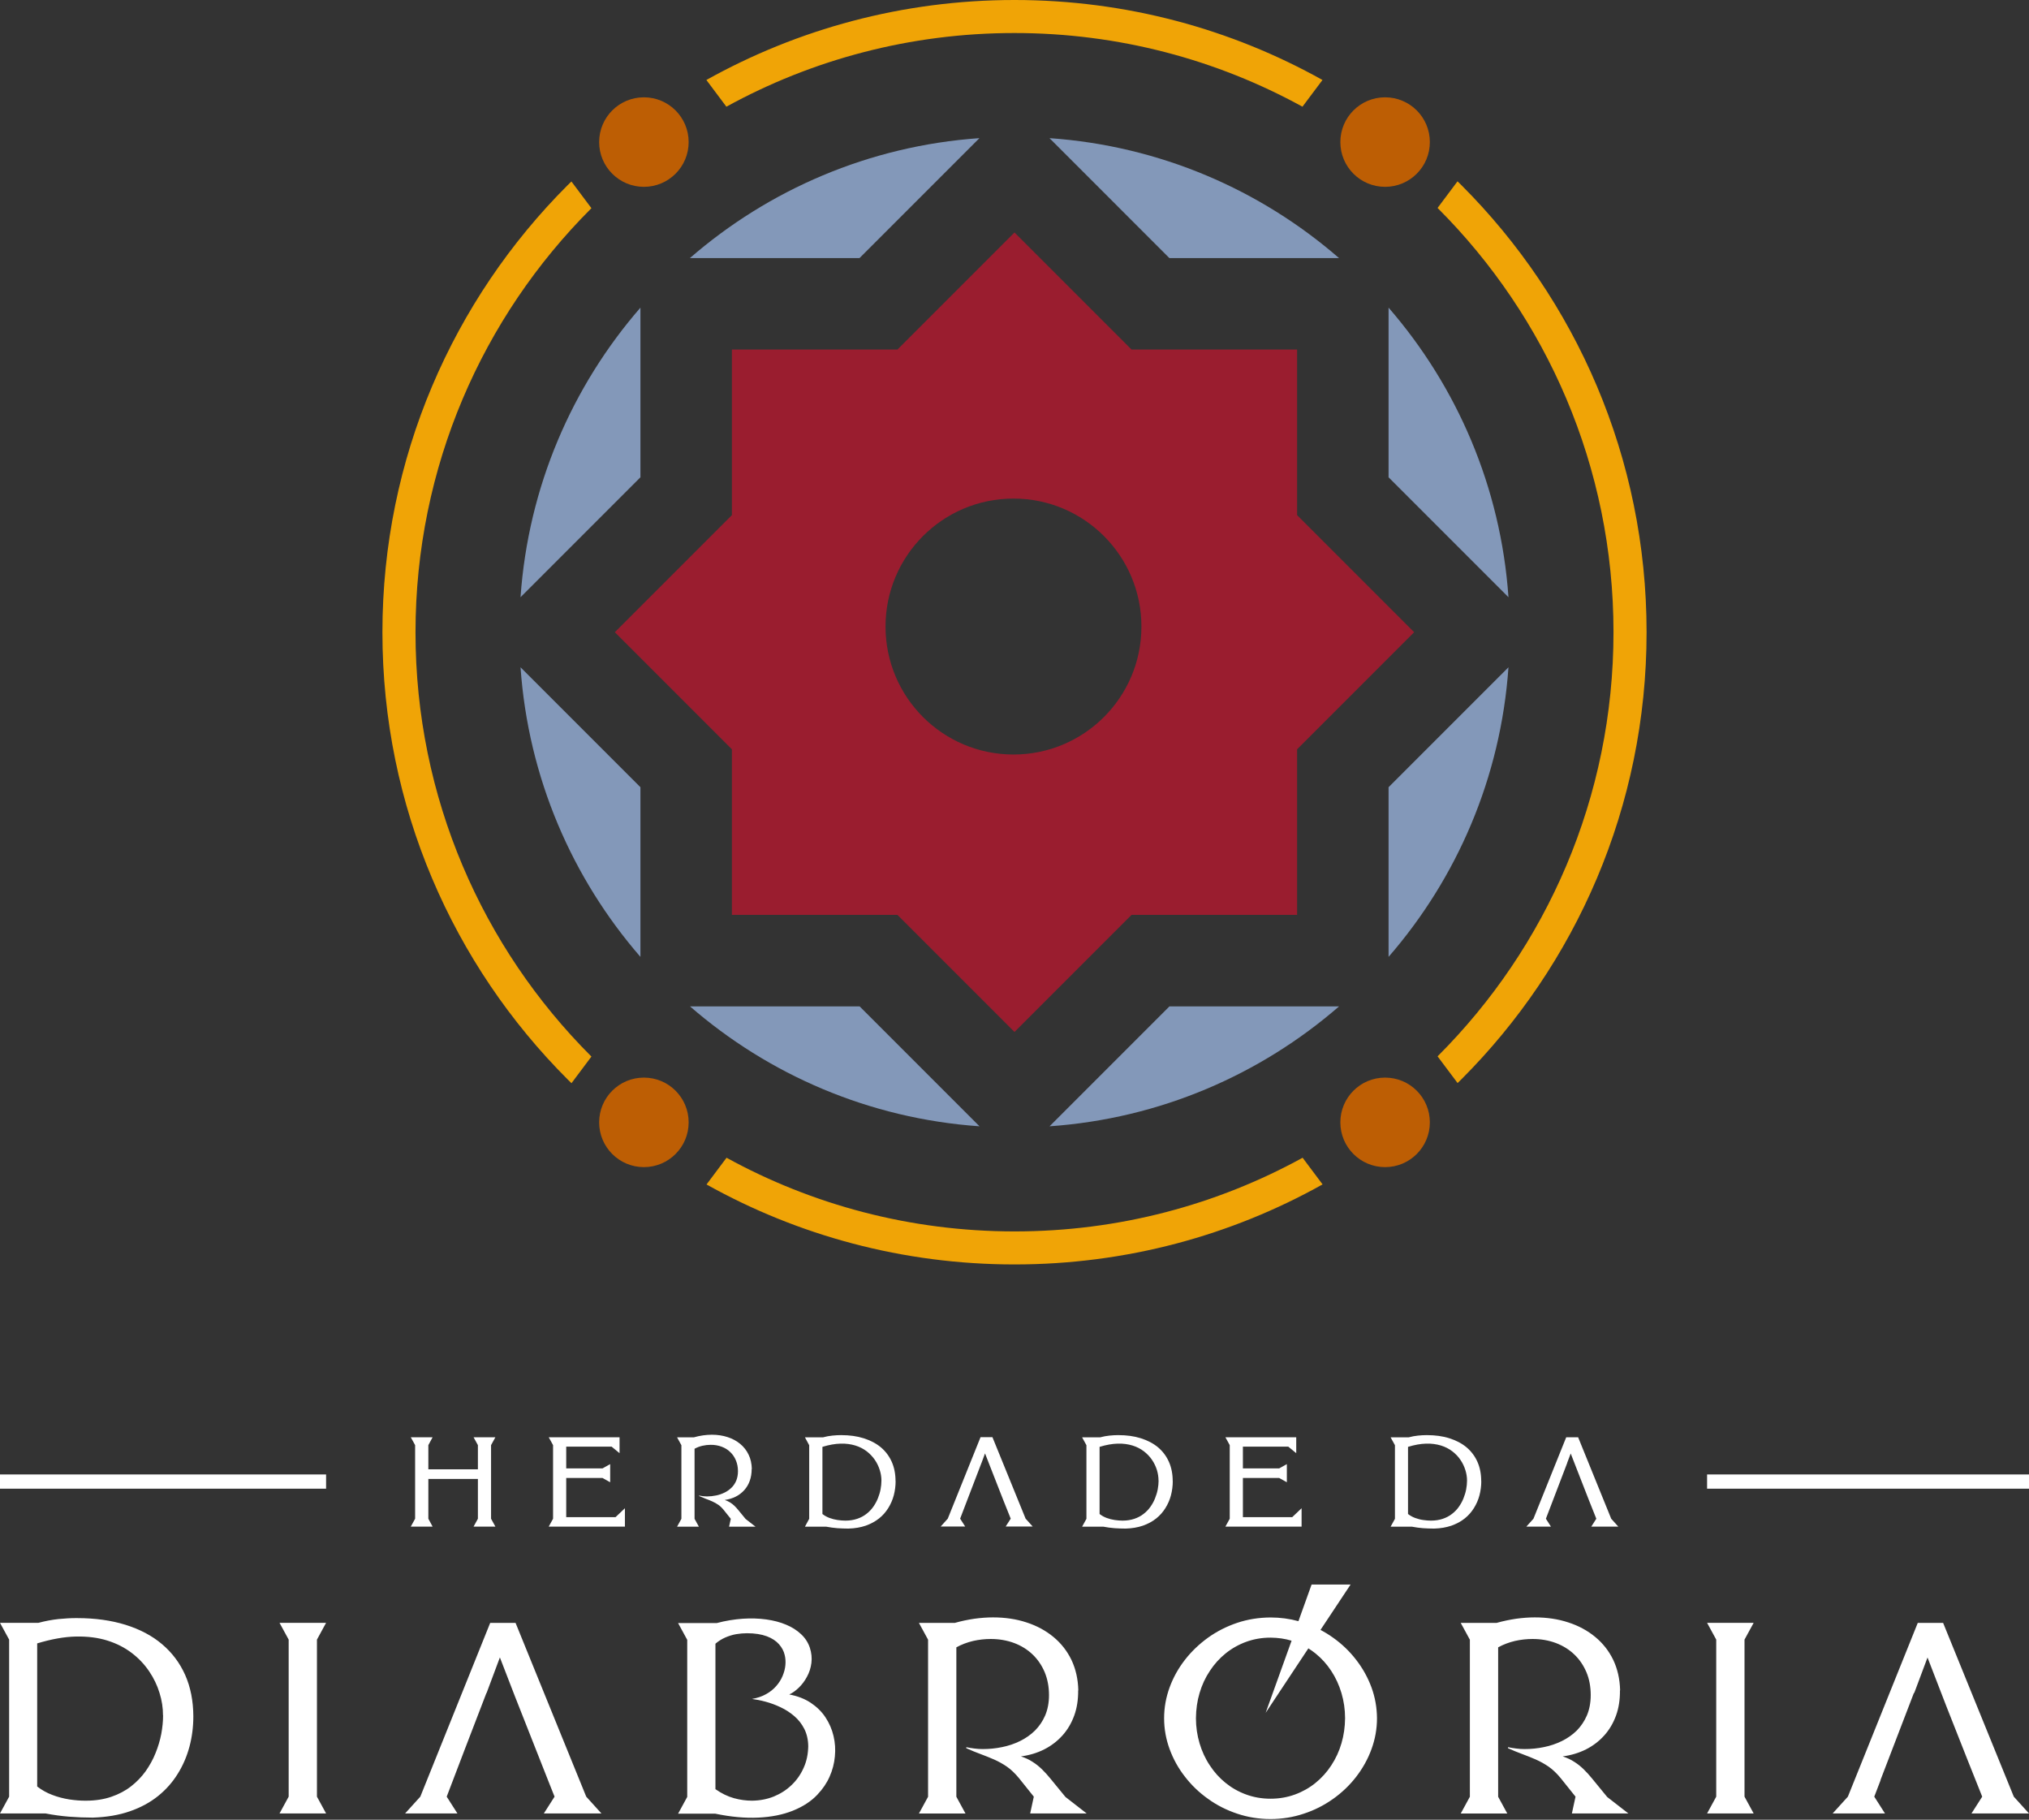 <svg xmlns="http://www.w3.org/2000/svg" width="300" height="269" viewBox="0 0 300 269" fill="none"><rect x="0" y="0" width="300" height="269" fill="#333333" stroke="none"/><path fill-rule="evenodd" clip-rule="evenodd" d="M24.101 253.569C24.101 252.474 23.938 251.367 23.589 250.26C23.251 249.142 22.738 248.07 22.051 247.057C21.364 246.043 20.513 245.135 19.488 244.354C18.451 243.562 17.252 242.945 15.877 242.514C14.503 242.083 12.942 241.885 11.218 241.92C9.494 241.955 7.583 242.304 5.498 242.933V264.087C6.174 264.611 6.919 265.031 7.735 265.334C8.55 265.648 9.377 265.858 10.239 265.998C11.101 266.126 11.928 266.196 12.732 266.184C14.107 266.184 15.353 265.986 16.448 265.613C17.543 265.24 18.521 264.728 19.36 264.076C20.199 263.423 20.921 262.678 21.527 261.839C22.121 260.989 22.622 260.103 22.994 259.16C23.379 258.216 23.659 257.273 23.845 256.318C24.02 255.362 24.113 254.442 24.113 253.569H24.101ZM252.403 220.067H300V217.959H252.403V220.067ZM0 220.067H48.214V217.959H0V220.067ZM72.606 224.505V213.625L73.247 212.46H70.02L70.661 213.625V217.201H63.334V213.625L63.963 212.46H60.736L61.377 213.625V224.505L60.736 225.67H63.963L63.334 224.505V218.622H70.661V224.505L70.02 225.67H73.247L72.606 224.505ZM92.409 222.944L91.011 224.272H83.719V218.483H89.089L90.219 219.112V216.433L89.089 217.062H83.719V213.847H90.429L91.605 214.813V212.46H81.133L81.774 213.625V224.505L81.133 225.67H92.397V222.944H92.409ZM111.163 217.143C111.14 216.363 110.989 215.652 110.686 215.035C110.383 214.406 109.975 213.881 109.439 213.439C108.903 212.996 108.286 212.67 107.576 212.437C106.865 212.204 106.084 212.088 105.246 212.088C104.826 212.088 104.395 212.123 103.953 212.181C103.51 212.239 103.056 212.344 102.59 212.472H100.109L100.749 213.637V224.517L100.109 225.682H103.335L102.695 224.517V214.161C103.056 213.963 103.452 213.812 103.86 213.718C104.267 213.625 104.675 213.579 105.094 213.579C105.677 213.579 106.213 213.672 106.702 213.858C107.191 214.045 107.622 214.301 107.972 214.65C108.333 214.988 108.612 215.407 108.81 215.885C109.008 216.363 109.113 216.898 109.113 217.481C109.113 218.005 109.02 218.471 108.857 218.879C108.682 219.286 108.449 219.636 108.146 219.927C107.843 220.218 107.506 220.463 107.11 220.649C106.725 220.836 106.306 220.987 105.863 221.069C105.421 221.162 104.978 221.208 104.524 221.208C104.337 221.208 104.139 221.197 103.941 221.174C103.743 221.15 103.557 221.115 103.37 221.08V221.15C103.708 221.302 104.034 221.43 104.349 221.558C104.675 221.674 104.99 221.803 105.304 221.942C105.619 222.082 105.91 222.245 106.201 222.443C106.492 222.641 106.76 222.909 107.016 223.224L108.053 224.517L107.797 225.682H111.711L110.243 224.54L109.171 223.235C109.008 223.026 108.822 222.828 108.624 222.63C108.426 222.432 108.205 222.257 107.96 222.105C107.715 221.954 107.447 221.826 107.156 221.733C107.739 221.651 108.286 221.488 108.775 221.243C109.265 220.999 109.684 220.673 110.045 220.277C110.394 219.881 110.674 219.426 110.86 218.89C111.047 218.366 111.14 217.784 111.14 217.143H111.163ZM130.325 218.867C130.325 218.355 130.244 217.83 130.081 217.318C129.918 216.794 129.685 216.293 129.359 215.815C129.032 215.338 128.636 214.918 128.159 214.545C127.669 214.173 127.11 213.881 126.47 213.683C125.817 213.485 125.095 213.381 124.28 213.404C123.464 213.427 122.579 213.579 121.601 213.881V223.806C121.915 224.051 122.264 224.249 122.649 224.389C123.033 224.528 123.418 224.633 123.825 224.691C124.233 224.75 124.618 224.785 124.99 224.785C125.643 224.785 126.213 224.691 126.738 224.517C127.25 224.342 127.704 224.109 128.1 223.794C128.497 223.492 128.834 223.142 129.114 222.746C129.393 222.35 129.626 221.931 129.801 221.488C129.976 221.045 130.116 220.603 130.197 220.16C130.279 219.717 130.325 219.286 130.325 218.867ZM132.422 218.937C132.422 219.659 132.329 220.358 132.154 221.034C131.979 221.709 131.7 222.338 131.339 222.921C130.978 223.503 130.523 224.027 129.964 224.47C129.405 224.913 128.753 225.262 128.007 225.53C127.25 225.786 126.4 225.938 125.445 225.961C124.897 225.961 124.35 225.938 123.802 225.903C123.255 225.856 122.707 225.786 122.171 225.682H119.015L119.644 224.517V213.637L119.015 212.472H121.682C122.16 212.344 122.614 212.262 123.068 212.216C123.523 212.169 123.954 212.146 124.361 212.146C125.608 212.146 126.714 212.297 127.704 212.612C128.695 212.926 129.545 213.369 130.244 213.951C130.943 214.545 131.479 215.256 131.851 216.095C132.224 216.933 132.41 217.889 132.41 218.949L132.422 218.937ZM145.108 216.293L145.643 214.848L146.261 216.433L148.358 221.791L149.441 224.493L148.695 225.658H152.691L151.642 224.493L146.738 212.449H144.979L140.134 224.493L139.085 225.658H142.708L141.962 224.493L143.232 221.174L145.108 216.281V216.293ZM171.294 218.867C171.294 218.355 171.212 217.83 171.061 217.318C170.898 216.794 170.665 216.293 170.339 215.815C170.024 215.338 169.616 214.918 169.139 214.545C168.65 214.173 168.09 213.881 167.45 213.683C166.797 213.485 166.075 213.381 165.26 213.404C164.444 213.427 163.559 213.579 162.581 213.881V223.806C162.895 224.051 163.245 224.249 163.629 224.389C164.013 224.528 164.398 224.633 164.805 224.691C165.213 224.75 165.598 224.785 165.97 224.785C166.623 224.785 167.193 224.691 167.718 224.517C168.23 224.342 168.684 224.109 169.081 223.794C169.477 223.492 169.814 223.142 170.094 222.746C170.374 222.35 170.606 221.931 170.781 221.488C170.956 221.045 171.096 220.603 171.177 220.16C171.259 219.717 171.305 219.286 171.305 218.867H171.294ZM173.402 218.937C173.402 219.659 173.309 220.358 173.134 221.034C172.96 221.709 172.68 222.338 172.319 222.921C171.958 223.503 171.503 224.027 170.944 224.47C170.397 224.913 169.733 225.262 168.987 225.53C168.23 225.786 167.38 225.938 166.425 225.961C165.877 225.961 165.33 225.938 164.782 225.903C164.223 225.856 163.687 225.786 163.151 225.682H159.995L160.635 224.517V213.637L159.995 212.472H162.662C163.14 212.344 163.594 212.262 164.048 212.216C164.503 212.169 164.934 212.146 165.341 212.146C166.588 212.146 167.694 212.297 168.684 212.612C169.675 212.926 170.525 213.369 171.224 213.951C171.923 214.545 172.459 215.256 172.831 216.095C173.204 216.933 173.391 217.889 173.391 218.949L173.402 218.937ZM192.459 222.944L191.062 224.272H183.77V218.483H189.14L190.269 219.112V216.433L189.14 217.062H183.77V213.847H190.479L191.656 214.813V212.46H181.183L181.824 213.625V224.505L181.183 225.67H192.448V222.944H192.459ZM216.91 218.867C216.91 218.355 216.828 217.83 216.665 217.318C216.502 216.794 216.269 216.293 215.943 215.815C215.629 215.338 215.221 214.918 214.743 214.545C214.254 214.173 213.695 213.881 213.054 213.683C212.402 213.485 211.68 213.381 210.864 213.404C210.049 213.427 209.164 213.579 208.185 213.881V223.806C208.5 224.051 208.849 224.249 209.234 224.389C209.618 224.528 210.002 224.633 210.41 224.691C210.818 224.75 211.202 224.785 211.575 224.785C212.227 224.785 212.798 224.691 213.322 224.517C213.835 224.342 214.289 224.109 214.685 223.794C215.081 223.492 215.419 223.142 215.699 222.746C215.978 222.35 216.211 221.931 216.386 221.488C216.561 221.045 216.7 220.603 216.782 220.16C216.863 219.717 216.91 219.286 216.91 218.867ZM219.018 218.937C219.018 219.659 218.925 220.358 218.75 221.034C218.576 221.709 218.296 222.338 217.935 222.921C217.574 223.503 217.12 224.027 216.561 224.47C216.013 224.913 215.349 225.262 214.604 225.53C213.846 225.786 212.996 225.938 212.041 225.961C211.493 225.961 210.946 225.938 210.398 225.903C209.839 225.856 209.303 225.786 208.768 225.682H205.611L206.251 224.517V213.637L205.611 212.472H208.278C208.756 212.344 209.21 212.262 209.665 212.216C210.119 212.169 210.55 212.146 210.958 212.146C212.204 212.146 213.322 212.297 214.301 212.612C215.291 212.926 216.141 213.369 216.84 213.951C217.539 214.545 218.075 215.256 218.448 216.095C218.82 216.933 219.007 217.889 219.007 218.949L219.018 218.937ZM231.715 216.246L232.24 214.86L232.869 216.479L234.93 221.756L236.025 224.505L235.28 225.67H239.275L238.227 224.505L233.335 212.46H231.576L226.73 224.505L225.681 225.67H229.316L228.57 224.505L229.502 222.07L229.84 221.185L231.727 216.246H231.715ZM193.927 234.232H199.693L195.243 240.941C195.884 241.279 196.501 241.652 197.096 242.083C198.412 243.015 199.553 244.11 200.52 245.368C201.487 246.614 202.244 247.977 202.78 249.433C203.316 250.901 203.584 252.415 203.596 254C203.596 255.584 203.316 257.11 202.78 258.577C202.244 260.045 201.487 261.396 200.52 262.654C199.553 263.901 198.412 264.996 197.096 265.928C195.779 266.86 194.346 267.594 192.774 268.106C191.213 268.63 189.571 268.898 187.847 268.898C186.134 268.898 184.492 268.63 182.931 268.106C181.358 267.582 179.925 266.86 178.621 265.916C177.304 264.984 176.163 263.889 175.196 262.631C174.218 261.385 173.472 260.022 172.936 258.566C172.4 257.098 172.121 255.584 172.121 254C172.121 252.415 172.4 250.901 172.936 249.433C173.472 247.966 174.229 246.614 175.196 245.368C176.163 244.121 177.316 243.026 178.621 242.083C179.925 241.151 181.37 240.417 182.931 239.893C184.492 239.369 186.134 239.112 187.847 239.101C189.279 239.101 190.666 239.287 191.982 239.648L193.927 234.232ZM193.45 243.667L187.136 253.196L190.968 242.537C189.99 242.234 188.965 242.095 187.858 242.083C186.577 242.083 185.377 242.293 184.259 242.7C183.14 243.108 182.127 243.679 181.218 244.413C180.31 245.147 179.529 246.009 178.877 247.01C178.213 248 177.712 249.095 177.363 250.272C177.013 251.448 176.839 252.695 176.827 253.988C176.827 255.281 177.013 256.527 177.363 257.704C177.712 258.88 178.213 259.975 178.877 260.965C179.529 261.967 180.31 262.829 181.218 263.563C182.127 264.297 183.14 264.868 184.259 265.275C185.377 265.683 186.577 265.893 187.858 265.893C189.14 265.893 190.339 265.683 191.458 265.275C192.576 264.868 193.589 264.297 194.498 263.563C195.407 262.829 196.187 261.967 196.839 260.965C197.492 259.975 198.004 258.88 198.342 257.704C198.691 256.527 198.866 255.281 198.878 253.988C198.878 252.695 198.691 251.448 198.342 250.272C197.993 249.095 197.492 248 196.839 247.01C196.187 246.009 195.407 245.147 194.498 244.413C194.16 244.145 193.811 243.9 193.45 243.667ZM283.028 250.272L284.996 245.018L287.792 252.252L290.902 260.127L293.081 265.59L291.496 268.071H300L297.752 265.59L287.303 239.905H283.552L273.22 265.59L270.971 268.071H278.706L277.122 265.59L278.066 263.132H278.042L282.981 250.26H283.005L283.028 250.272ZM257.937 265.59V242.374L259.288 239.893H252.403L253.755 242.374V265.59L252.403 268.071H259.288L257.937 265.59ZM239.543 249.888C239.508 248.21 239.159 246.707 238.53 245.379C237.889 244.052 237.004 242.922 235.862 241.978C234.732 241.046 233.405 240.324 231.89 239.835C230.376 239.334 228.722 239.089 226.928 239.089C226.043 239.089 225.122 239.159 224.179 239.287C223.235 239.427 222.268 239.625 221.278 239.905H215.978L217.329 242.386V265.602L215.978 268.083H222.862L221.511 265.602V243.516C222.292 243.085 223.119 242.782 223.992 242.572C224.866 242.374 225.74 242.281 226.613 242.281C227.86 242.281 229.001 242.491 230.038 242.875C231.086 243.271 231.995 243.83 232.764 244.564C233.533 245.298 234.127 246.172 234.558 247.185C234.989 248.198 235.198 249.34 235.198 250.586C235.198 251.705 235 252.706 234.639 253.569C234.266 254.431 233.766 255.176 233.137 255.817C232.496 256.446 231.762 256.958 230.935 257.366C230.108 257.774 229.211 258.077 228.279 258.263C227.336 258.461 226.38 258.554 225.414 258.554C225.006 258.554 224.598 258.531 224.179 258.473C223.771 258.426 223.363 258.356 222.967 258.275V258.426C223.678 258.752 224.377 259.032 225.064 259.288C225.751 259.544 226.427 259.812 227.091 260.103C227.743 260.395 228.384 260.744 229.001 261.175C229.619 261.606 230.189 262.165 230.749 262.841L232.95 265.59L232.414 268.071H240.766L237.633 265.637L235.35 262.852C234.989 262.41 234.604 261.979 234.173 261.559C233.742 261.14 233.288 260.767 232.764 260.441C232.251 260.103 231.681 259.847 231.051 259.637C232.298 259.474 233.451 259.125 234.499 258.601C235.536 258.077 236.433 257.389 237.19 256.551C237.947 255.712 238.53 254.722 238.938 253.603C239.345 252.485 239.532 251.25 239.52 249.888H239.543ZM159.435 249.888C159.4 248.21 159.051 246.707 158.422 245.379C157.781 244.052 156.896 242.922 155.754 241.978C154.625 241.046 153.297 240.324 151.782 239.835C150.268 239.334 148.614 239.089 146.82 239.089C145.935 239.089 145.014 239.159 144.071 239.287C143.127 239.427 142.16 239.625 141.17 239.905H135.87L137.221 242.386V265.602L135.87 268.083H142.755L141.403 265.602V243.516C142.184 243.085 143.011 242.782 143.884 242.572C144.758 242.374 145.632 242.281 146.505 242.281C147.752 242.281 148.893 242.491 149.942 242.875C150.99 243.271 151.899 243.83 152.668 244.564C153.436 245.298 154.03 246.172 154.461 247.185C154.881 248.198 155.102 249.34 155.102 250.586C155.102 251.705 154.904 252.706 154.543 253.569C154.17 254.431 153.669 255.176 153.029 255.817C152.388 256.446 151.654 256.958 150.827 257.366C150 257.774 149.103 258.077 148.171 258.263C147.228 258.461 146.272 258.554 145.306 258.554C144.898 258.554 144.49 258.531 144.071 258.473C143.663 258.426 143.255 258.356 142.871 258.275V258.426C143.582 258.752 144.28 259.032 144.968 259.288C145.655 259.544 146.331 259.812 146.995 260.103C147.647 260.395 148.288 260.744 148.905 261.175C149.522 261.606 150.093 262.165 150.652 262.841L152.854 265.59L152.318 268.071H160.67L157.537 265.637L155.254 262.852C154.892 262.41 154.508 261.979 154.077 261.559C153.646 261.14 153.192 260.767 152.668 260.441C152.155 260.103 151.584 259.847 150.955 259.637C152.202 259.474 153.355 259.125 154.392 258.601C155.428 258.077 156.325 257.389 157.082 256.551C157.84 255.712 158.422 254.722 158.83 253.603C159.237 252.485 159.424 251.25 159.412 249.888H159.435ZM119.504 258.135C119.48 259.276 119.271 260.348 118.828 261.315C118.397 262.293 117.803 263.144 117.046 263.866C116.289 264.6 115.403 265.159 114.413 265.567C113.423 265.963 112.34 266.172 111.198 266.184C110.325 266.184 109.428 266.068 108.507 265.811C107.587 265.555 106.679 265.112 105.782 264.483V242.98C106.224 242.595 106.714 242.293 107.238 242.06C107.762 241.838 108.298 241.664 108.845 241.57C109.404 241.477 109.94 241.431 110.453 241.431C111.629 241.431 112.608 241.594 113.388 241.885C114.157 242.176 114.751 242.572 115.182 243.061C115.613 243.551 115.893 244.075 116.021 244.646C116.137 245.112 116.172 245.601 116.126 246.137C116.079 246.661 115.939 247.197 115.718 247.733C115.497 248.268 115.182 248.769 114.774 249.235C114.367 249.701 113.866 250.109 113.272 250.435C112.678 250.773 111.979 251.006 111.187 251.146C111.792 251.227 112.468 251.355 113.202 251.553C113.936 251.751 114.67 252.019 115.403 252.369C116.137 252.707 116.813 253.149 117.43 253.673C118.048 254.198 118.549 254.838 118.921 255.572C119.294 256.318 119.492 257.168 119.504 258.146V258.135ZM120.89 265.252C121.647 264.46 122.241 263.586 122.661 262.631C123.092 261.676 123.348 260.674 123.441 259.649C123.546 258.612 123.476 257.611 123.243 256.62C123.01 255.63 122.614 254.722 122.055 253.871C121.496 253.021 120.762 252.31 119.877 251.716C118.98 251.122 117.92 250.715 116.696 250.482C117.186 250.26 117.663 249.911 118.118 249.468C118.584 249.014 118.991 248.478 119.317 247.861C119.655 247.243 119.877 246.568 119.97 245.834C120.063 245.1 119.993 244.343 119.737 243.562C119.48 242.805 119.061 242.153 118.455 241.582C117.85 241.011 117.116 240.534 116.242 240.173C115.368 239.8 114.378 239.543 113.295 239.392C112.2 239.241 111.035 239.206 109.8 239.287C108.566 239.38 107.296 239.578 105.98 239.928H100.26L101.611 242.409V265.625L100.26 268.106H105.758C108.065 268.584 110.185 268.782 112.118 268.688C114.052 268.595 115.753 268.257 117.232 267.663C118.712 267.069 119.935 266.277 120.878 265.275L120.89 265.252ZM71.942 250.272L73.911 245.007L76.136 250.761L81.215 263.633L81.995 265.59L80.411 268.071H88.926L86.678 265.59L76.229 239.905H72.478L62.146 265.59L59.898 268.071H67.632L66.048 265.59L68.751 258.508L71.919 250.272H71.942ZM46.863 265.59V242.374L48.214 239.893H41.33L42.681 242.374V265.59L41.33 268.071H48.214L46.863 265.59ZM28.586 253.72C28.586 255.258 28.399 256.749 28.015 258.193C27.631 259.626 27.06 260.965 26.279 262.212C25.511 263.458 24.532 264.565 23.356 265.508C22.179 266.452 20.781 267.209 19.185 267.757C17.578 268.316 15.761 268.619 13.734 268.688C12.569 268.688 11.404 268.642 10.216 268.549C9.039 268.456 7.875 268.292 6.733 268.071H0L1.351 265.59V242.374L0 239.893H5.685C6.698 239.625 7.688 239.439 8.655 239.334C9.622 239.241 10.542 239.182 11.416 239.194C14.06 239.194 16.448 239.532 18.556 240.184C20.676 240.848 22.482 241.792 23.961 243.05C25.452 244.308 26.594 245.834 27.386 247.616C28.178 249.41 28.574 251.437 28.586 253.697V253.72Z" fill="white"></path><path fill-rule="evenodd" clip-rule="evenodd" d="M108.216 76.147V51.673H132.69L150 34.364L167.31 51.673H191.784V76.147L209.094 93.457L191.784 110.767V135.241H167.31L150 152.551L132.69 135.241H108.216V110.767L90.906 93.457L108.216 76.147ZM149.849 73.701C160.297 73.701 168.766 82.17 168.766 92.619C168.766 103.067 160.297 111.536 149.849 111.536C139.4 111.536 130.931 103.067 130.931 92.619C130.931 82.17 139.4 73.701 149.849 73.701Z" fill="#9A1D2F"></path><path fill-rule="evenodd" clip-rule="evenodd" d="M94.692 141.45C84.593 129.813 78.105 114.961 76.963 98.641L94.692 116.37V141.45ZM76.963 88.285C78.105 71.954 84.593 57.102 94.692 45.477V70.556L76.963 88.285ZM102.008 38.149C113.645 28.05 128.497 21.562 144.816 20.42L127.087 38.149H102.008ZM155.172 20.42C171.504 21.562 186.356 28.05 197.981 38.149H172.901L155.172 20.42ZM205.308 45.477C215.407 57.114 221.896 71.966 223.037 88.285L205.308 70.556V45.477ZM223.037 98.641C221.896 114.972 215.407 129.825 205.308 141.45V116.37L223.037 98.641ZM197.993 148.765C186.356 158.865 171.504 165.353 155.184 166.495L172.913 148.765H197.993ZM144.828 166.495C128.497 165.353 113.645 158.865 102.019 148.765H127.099L144.828 166.495Z" fill="#8398B9"></path><path fill-rule="evenodd" clip-rule="evenodd" d="M95.205 14.386C98.862 14.386 101.821 17.345 101.821 21.003C101.821 24.66 98.862 27.619 95.205 27.619C91.547 27.619 88.588 24.66 88.588 21.003C88.588 17.345 91.547 14.386 95.205 14.386ZM95.205 159.296C98.862 159.296 101.821 162.254 101.821 165.912C101.821 169.57 98.862 172.529 95.205 172.529C91.547 172.529 88.588 169.57 88.588 165.912C88.588 162.254 91.547 159.296 95.205 159.296ZM204.795 159.296C208.453 159.296 211.412 162.254 211.412 165.912C211.412 169.57 208.453 172.529 204.795 172.529C201.138 172.529 198.179 169.57 198.179 165.912C198.179 162.254 201.138 159.296 204.795 159.296ZM204.795 14.386C208.453 14.386 211.412 17.345 211.412 21.003C211.412 24.66 208.453 27.619 204.795 27.619C201.138 27.619 198.179 24.66 198.179 21.003C198.179 17.345 201.138 14.386 204.795 14.386Z" fill="#BD5E04"></path><path d="M150 0C166.53 0 182.069 4.298 195.535 11.823L192.576 15.772C179.937 8.83 165.423 4.881 149.988 4.881C134.554 4.881 120.04 8.83 107.401 15.772L104.442 11.823C117.931 4.298 133.471 0 150 0ZM215.512 26.815C215.699 27.002 215.897 27.188 216.083 27.374C232.997 44.288 243.457 67.656 243.457 93.457C243.457 119.259 232.997 142.626 216.083 159.54C215.897 159.727 215.699 159.913 215.512 160.099L212.553 156.151L212.623 156.081C228.652 140.052 238.565 117.908 238.565 93.446C238.565 68.984 228.652 46.839 212.623 30.811L212.553 30.741L215.512 26.792V26.815ZM195.535 175.091C182.057 182.628 166.53 186.915 150 186.915C133.471 186.915 117.931 182.616 104.465 175.091L107.424 171.142C120.063 178.085 134.577 182.034 150.012 182.034C165.446 182.034 179.96 178.085 192.599 171.142L195.558 175.091H195.535ZM84.488 160.111C84.302 159.925 84.103 159.738 83.917 159.552C67.003 142.638 56.543 119.271 56.543 93.469C56.543 67.667 67.003 44.3 83.917 27.386C84.103 27.2 84.302 27.013 84.488 26.827L87.447 30.776L87.377 30.846C71.348 46.874 61.435 69.018 61.435 93.481C61.435 117.943 71.348 140.087 87.377 156.116L87.447 156.185L84.488 160.134V160.111Z" fill="#F0A406"></path></svg>